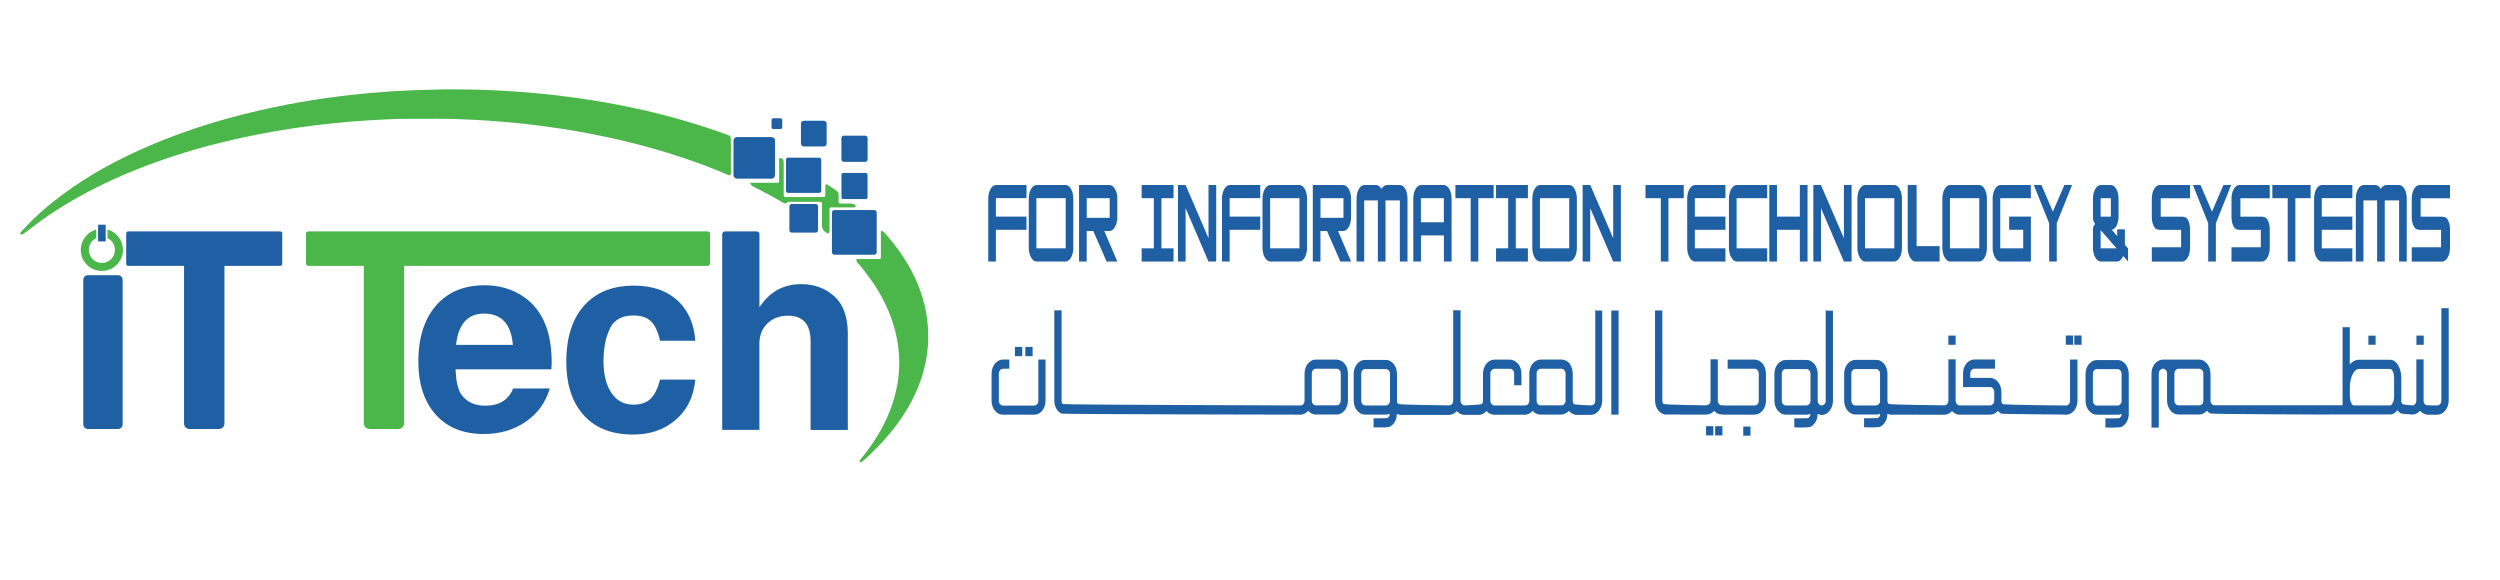 <?xml version="1.0" encoding="utf-8"?>
<!-- Generator: Adobe Illustrator 23.0.3, SVG Export Plug-In . SVG Version: 6.00 Build 0)  -->
<svg version="1.1" id="Layer_1" xmlns="http://www.w3.org/2000/svg" xmlns:xlink="http://www.w3.org/1999/xlink" x="0px" y="0px"
	 viewBox="0 0 500 116" style="enable-background:new 0 0 500 116;" xml:space="preserve">
<style type="text/css">
	.st0{fill:#1F5FA3;}
	.st1{fill:#4BB649;}
</style>
<g>
	<g>
		<path class="st0" d="M110.28,73.87H91.1c0.11,2.3,0.47,3.93,1.08,4.9c1.04,1.58,2.68,2.37,4.9,2.37c2.77,0,4.62-1.15,5.55-3.45
			h7.33c-0.83,2.8-2.43,5.02-4.82,6.66c-2.39,1.64-5.18,2.45-8.38,2.45c-4.35,0-7.69-1.45-10.02-4.36
			c-2.05-2.55-3.07-5.91-3.07-10.08c0-5.07,1.33-8.98,3.99-11.75c2.33-2.37,5.41-3.56,9.21-3.56c2.91,0,5.46,0.72,7.65,2.16
			c2.19,1.44,3.75,3.45,4.69,6.04c0.75,2.01,1.13,4.44,1.13,7.27C110.34,72.89,110.32,73.33,110.28,73.87z M102.58,68.97
			c-0.36-4.17-2.28-6.25-5.77-6.25c-3.27,0-5.14,2.08-5.6,6.25H102.58z"/>
	</g>
	<g>
		<path class="st0" d="M154.31,35.73h-6.91c-0.39,0-0.7-0.31-0.7-0.7v-6.91c0-0.39,0.31-0.7,0.7-0.7h6.91c0.39,0,0.7,0.31,0.7,0.7
			v6.91C155.01,35.41,154.7,35.73,154.31,35.73z"/>
		<path class="st0" d="M164.75,29.29h-3.98c-0.32,0-0.58-0.26-0.58-0.58v-3.98c0-0.32,0.26-0.58,0.58-0.58h3.98
			c0.32,0,0.58,0.26,0.58,0.58v3.98C165.33,29.03,165.07,29.29,164.75,29.29z"/>
		<path class="st0" d="M173.04,32.37h-4.28c-0.26,0-0.48-0.21-0.48-0.48v-4.28c0-0.26,0.21-0.48,0.48-0.48h4.28
			c0.26,0,0.48,0.21,0.48,0.48v4.28C173.52,32.16,173.31,32.37,173.04,32.37z"/>
		<path class="st0" d="M173.16,39.81h-4.52c-0.2,0-0.35-0.16-0.35-0.35v-4.52c0-0.2,0.16-0.35,0.35-0.35h4.52
			c0.2,0,0.35,0.16,0.35,0.35v4.52C173.52,39.66,173.36,39.81,173.16,39.81z"/>
		<path class="st0" d="M163.15,46.52h-4.82c-0.25,0-0.45-0.2-0.45-0.45v-4.82c0-0.25,0.2-0.45,0.45-0.45h4.82
			c0.25,0,0.45,0.2,0.45,0.45v4.82C163.6,46.32,163.4,46.52,163.15,46.52z"/>
		<path class="st0" d="M174.85,50.95h-7.97c-0.27,0-0.49-0.22-0.49-0.49V42.5c0-0.27,0.22-0.49,0.49-0.49h7.97
			c0.27,0,0.49,0.22,0.49,0.49v7.97C175.33,50.73,175.11,50.95,174.85,50.95z"/>
		<path class="st0" d="M163.84,38.58h-6.23c-0.23,0-0.41-0.18-0.41-0.41v-6.23c0-0.23,0.18-0.41,0.41-0.41h6.23
			c0.23,0,0.41,0.18,0.41,0.41v6.23C164.25,38.39,164.07,38.58,163.84,38.58z"/>
		<path class="st0" d="M156.08,25.81h-1.41c-0.2,0-0.37-0.16-0.37-0.37v-1.41c0-0.2,0.16-0.37,0.37-0.37h1.41
			c0.2,0,0.37,0.16,0.37,0.37v1.41C156.44,25.65,156.28,25.81,156.08,25.81z"/>
	</g>
	<g>
		<path class="st1" d="M146.18,31.14c0,1.1,0.01,2.21,0,3.31c-0.01,0.62-0.15,0.72-0.72,0.47c-2.86-1.25-5.79-2.33-8.75-3.33
			c-4.18-1.4-8.43-2.6-12.73-3.59c-3.64-0.84-7.29-1.56-10.98-2.15c-2.69-0.43-5.38-0.78-8.09-1.08c-2.49-0.28-5-0.47-7.5-0.66
			c-1.33-0.1-2.67-0.13-4-0.21c-3.8-0.22-7.6-0.13-11.4-0.14c-2.67-0.01-5.34,0.13-8.01,0.29c-4.96,0.3-9.91,0.81-14.83,1.53
			c-5.37,0.78-10.68,1.84-15.93,3.17c-5.6,1.42-11.09,3.2-16.45,5.36c-2.57,1.04-5.09,2.17-7.57,3.42
			c-4.32,2.18-8.47,4.65-12.33,7.58c-0.71,0.54-1.4,1.11-2.14,1.6c-0.14,0.09-0.25,0.22-0.43,0.22c-0.21,0.01-0.36-0.2-0.24-0.37
			c0.13-0.19,0.3-0.36,0.45-0.54c2.41-2.62,5.07-4.95,7.92-7.07c5.4-4.01,11.28-7.17,17.44-9.81c8-3.43,16.31-5.89,24.82-7.68
			c3.63-0.76,7.27-1.4,10.94-1.91c2.67-0.37,5.35-0.68,8.03-0.92c2.92-0.26,5.84-0.46,8.77-0.58c1.45-0.06,2.91-0.09,4.36-0.12
			c0.89-0.02,1.78-0.08,2.67-0.07c2.7,0.03,5.4,0.03,8.09,0.14c3.65,0.15,7.3,0.4,10.94,0.77c6.8,0.68,13.53,1.75,20.19,3.26
			c5.7,1.3,11.31,2.93,16.8,4.94c0.6,0.22,0.66,0.28,0.66,0.91C146.19,28.98,146.19,30.06,146.18,31.14
			C146.19,31.14,146.18,31.14,146.18,31.14z"/>
		<path class="st1" d="M176.24,46.14c0.59,0.16,0.87,0.63,1.2,1.01c1.58,1.83,3,3.78,4.22,5.88c1.94,3.34,3.27,6.91,3.76,10.75
			c0.6,4.67,0.01,9.2-1.77,13.58c-1.36,3.36-3.26,6.38-5.54,9.17c-1.52,1.86-3.22,3.54-4.95,5.18c-0.24,0.23-0.5,0.42-0.76,0.63
			c-0.11,0.09-0.21,0.19-0.36,0.05c-0.16-0.15-0.14-0.27-0.01-0.42c0.15-0.18,0.29-0.37,0.44-0.55c2.69-3.3,4.83-6.92,6.13-11
			c1.62-5.09,1.66-10.19,0.14-15.3c-1.18-3.96-3.17-7.5-5.72-10.74c-0.48-0.61-0.94-1.23-1.49-1.78c-0.19-0.19-0.28-0.42-0.26-0.73
			c0.29-0.11,0.59-0.05,0.89-0.06c1.15-0.01,2.3,0,3.45-0.01c0.54,0,0.56-0.02,0.56-0.55c0.01-1.45,0-2.91,0.01-4.36
			C176.17,46.65,176.13,46.41,176.24,46.14z"/>
		<path class="st1" d="M150,36.56c0.45,0,0.85,0,1.24,0c1.34,0,2.67,0,4.01,0c0.57,0,0.58-0.01,0.58-0.6c0.01-1.2,0-2.39,0-3.59
			c0-0.26,0-0.51,0-0.77c0.75,0.05,0.9,0.21,0.91,0.96c0.01,1.99,0,3.99,0,5.98c0,0.93-0.08,0.87,0.88,0.87c2.18,0,4.36,0,6.55,0
			c0.98,0,0.88,0.09,0.89-0.92c0-0.42-0.01-0.85,0.01-1.27c0.02-0.39,0.14-0.48,0.48-0.26c0.65,0.41,1.28,0.86,1.91,1.32
			c0.22,0.16,0.25,0.44,0.26,0.7c0.01,0.42,0.02,0.84,0,1.27c-0.01,0.33,0.13,0.47,0.46,0.46c0.63-0.01,1.27,0.01,1.9,0
			c0.31,0,0.61,0.05,0.87,0.23c0.13,0.09,0.19,0.22,0.15,0.36c-0.04,0.13-0.16,0.16-0.28,0.17c-0.19,0.01-0.38,0.01-0.56,0.01
			c-1.22,0-2.44,0-3.66,0c-0.69,0-0.7,0.01-0.7,0.72c0,1.17,0,2.35,0,3.52c0,0.16,0.01,0.33,0,0.49c-0.04,0.49-0.22,0.59-0.62,0.34
			c-0.6-0.37-0.93-0.85-0.9-1.61c0.05-1.31,0.02-2.63,0.01-3.94c0-0.62-0.02-0.64-0.63-0.64c-1.92-0.01-3.85,0-5.77,0
			c-0.19,0-0.41-0.05-0.53,0.11c-0.3,0.37-0.59,0.23-0.91,0.04c-1.89-1.14-3.84-2.17-5.81-3.16C150.44,37.18,150.14,37.05,150,36.56
			z"/>
	</g>
	<g>
		<path class="st0" d="M145.01,46.28h6.33c0.3,0,0.55,0.25,0.55,0.55v14.63c2.01-3.09,4.8-4.63,8.35-4.63
			c2.51,0,4.63,0.74,6.36,2.21c1.98,1.62,2.96,4.19,2.96,7.71v19.24h-7.44V68.26c0-3.41-1.51-5.12-4.53-5.12
			c-1.69,0-3.06,0.52-4.12,1.56c-1.06,1.04-1.59,2.39-1.59,4.04v17.24h-7.44V46.83C144.46,46.53,144.7,46.28,145.01,46.28z"/>
	</g>
	<g>
		<path class="st0" d="M139.07,68.15h-7.06c-0.43-1.87-1.05-3.18-1.86-3.93c-0.81-0.75-1.95-1.13-3.42-1.13
			c-2.23,0-3.77,0.79-4.63,2.37c-0.93,1.83-1.4,4.08-1.4,6.74c0,2.69,0.53,4.82,1.59,6.39c1.06,1.56,2.52,2.34,4.39,2.34
			c1.47,0,2.61-0.39,3.42-1.16c0.81-0.77,1.45-2.06,1.91-3.85h7.06c-0.36,3.59-1.8,6.38-4.31,8.35c-2.19,1.76-4.9,2.64-8.14,2.64
			c-4.53,0-7.96-1.45-10.29-4.36c-2.05-2.51-3.07-5.91-3.07-10.18c0-5.17,1.35-9.09,4.04-11.75c2.34-2.33,5.5-3.5,9.48-3.5
			c3.81,0,6.83,1.1,9.05,3.29C137.74,62.33,138.82,64.91,139.07,68.15z"/>
	</g>
	<path class="st1" d="M141.54,46.28H61.67c-0.26,0-0.48,0.21-0.48,0.48v5.94c0,0.26,0.21,0.48,0.48,0.48h11.09v31.47
		c0,0.64,0.52,1.15,1.15,1.15h5.77c0.64,0,1.15-0.52,1.15-1.15V53.17h60.7c0.26,0,0.48-0.21,0.48-0.48v-5.94
		C142.01,46.49,141.8,46.28,141.54,46.28z"/>
	<g>
		<path class="st0" d="M207.88,71.91h-0.21v0.26v7.98c0,0.27-0.07,0.48-0.23,0.65l-0.01,0.01l0,0.01c-0.16,0.2-0.35,0.3-0.6,0.3
			h-6.23c-0.12,0-0.22-0.03-0.32-0.08c-0.1-0.05-0.19-0.13-0.27-0.22c-0.08-0.09-0.14-0.19-0.18-0.3c-0.04-0.11-0.06-0.23-0.06-0.36
			V74.7c0-0.12,0.02-0.23,0.06-0.35c0.04-0.11,0.1-0.21,0.17-0.3c0.17-0.2,0.37-0.3,0.6-0.3h1.05h0.21v-0.26v-1.32v-0.26h-0.21
			h-1.05c-0.3,0-0.59,0.07-0.87,0.21c-0.28,0.14-0.52,0.34-0.73,0.59c-0.21,0.25-0.37,0.55-0.5,0.9c-0.13,0.35-0.19,0.72-0.19,1.1
			v5.45c0,0.37,0.06,0.73,0.18,1.08c0.12,0.34,0.28,0.64,0.49,0.89c0.21,0.25,0.45,0.45,0.73,0.59c0.28,0.15,0.58,0.22,0.89,0.22
			h6.23c0.16,0,0.31-0.01,0.45-0.04c0.14-0.03,0.28-0.08,0.43-0.16c0.27-0.14,0.51-0.34,0.72-0.59c0.21-0.25,0.38-0.55,0.5-0.9
			c0.12-0.34,0.18-0.71,0.18-1.1v-7.98v-0.26h-0.21H207.88z"/>
		<polygon class="st0" points="206.31,71.23 206.52,71.23 206.52,70.97 206.52,69.66 206.52,69.39 206.31,69.39 205.27,69.39 
			205.07,69.39 205.07,69.66 205.07,70.97 205.07,71.23 205.27,71.23 		"/>
		<polygon class="st0" points="204.24,71.23 204.45,71.23 204.45,70.97 204.45,69.66 204.45,69.39 204.24,69.39 203.2,69.39 
			202.99,69.39 202.99,69.66 202.99,70.97 202.99,71.23 203.2,71.23 		"/>
		<path class="st0" d="M268.92,72.73c-0.21-0.25-0.46-0.45-0.75-0.59c-0.29-0.15-0.58-0.22-0.86-0.22h-4.14
			c-0.15,0-0.3,0.01-0.43,0.04c-0.14,0.03-0.28,0.08-0.42,0.16c-0.26,0.13-0.51,0.33-0.73,0.59c-0.2,0.23-0.36,0.53-0.49,0.89
			c-0.13,0.36-0.19,0.73-0.19,1.11v0.1v5.33c0,0.12-0.02,0.24-0.06,0.35c-0.04,0.12-0.1,0.23-0.17,0.32
			c-0.16,0.19-0.36,0.28-0.6,0.28h-0.02c-0.2-0.02-47.36-0.11-47.51-0.29c-0.08-0.09-0.14-0.19-0.18-0.3
			c-0.02-0.07-0.04-0.13-0.04-0.16c-0.01-0.05-0.01-0.12-0.01-0.2V62.32v-0.26h-0.21h-1.04h-0.21v0.26v17.83
			c0,0.38,0.06,0.75,0.18,1.09c0.12,0.35,0.29,0.65,0.5,0.9c0.21,0.25,0.46,0.44,0.74,0.58c0.28,0.14,47.55,0.21,47.84,0.21h0.21
			V82.9c0.22-0.03,0.42-0.09,0.61-0.19c0.14-0.07,0.27-0.15,0.38-0.25c0.05-0.04,0.11-0.09,0.17-0.15c0.05-0.04,0.09-0.1,0.14-0.15
			c0.2,0.22,0.42,0.4,0.67,0.53c0.27,0.14,0.56,0.22,0.87,0.22h4.14c0.32,0,0.61-0.07,0.88-0.21c0.26-0.14,0.5-0.34,0.71-0.59
			c0.21-0.25,0.37-0.55,0.5-0.89c0.13-0.34,0.19-0.71,0.19-1.1V74.7c0-0.38-0.06-0.75-0.17-1.08
			C269.3,73.28,269.13,72.98,268.92,72.73z M267.91,80.78L267.91,80.78c-0.07,0.09-0.16,0.17-0.27,0.22
			c-0.1,0.04-0.21,0.07-0.32,0.07h-4.14c-0.23,0-0.42-0.1-0.6-0.29c-0.07-0.08-0.12-0.17-0.17-0.28c-0.03-0.1-0.05-0.23-0.05-0.36
			V74.8v-0.1c0-0.26,0.07-0.48,0.22-0.65c0.07-0.08,0.16-0.16,0.28-0.23c0.09-0.05,0.2-0.07,0.32-0.07h4.14
			c0.12,0,0.22,0.03,0.32,0.08c0.09,0.05,0.19,0.12,0.29,0.23c0.15,0.17,0.22,0.39,0.22,0.64v5.43
			C268.14,80.39,268.07,80.61,267.91,80.78L267.91,80.78z"/>
		<path class="st0" d="M319.26,62.08h-0.21v0.26v17.8c0,0.26-0.08,0.48-0.23,0.66c-0.07,0.08-0.15,0.15-0.27,0.21
			c-0.07,0.04-0.15,0.06-0.23,0.07l-0.03,0c-0.24,0-3.35-0.09-3.51-0.28c-0.16-0.19-0.23-0.41-0.23-0.68V74.8v-0.1
			c0-0.39-0.06-0.76-0.19-1.11c-0.12-0.33-0.28-0.65-0.48-0.94l-0.01-0.02l-0.02-0.02c-0.2-0.2-0.44-0.37-0.7-0.5
			c-0.27-0.13-0.56-0.2-0.87-0.2h-4.14c-0.28,0-0.57,0.08-0.86,0.22c-0.29,0.15-0.54,0.35-0.75,0.59c-0.21,0.25-0.38,0.55-0.49,0.89
			c-0.12,0.34-0.18,0.7-0.18,1.08v0.1v5.35c0,0.25-0.07,0.46-0.23,0.65c-0.15,0.19-0.35,0.29-0.6,0.29h-0.21v0.02h-5.92
			c-0.1,0-0.21-0.03-0.33-0.08c-0.1-0.06-0.19-0.14-0.28-0.23c-0.15-0.18-0.22-0.38-0.22-0.63v-4.71v-0.75
			c0-0.17,0.04-0.33,0.13-0.49c0.09-0.16,0.22-0.29,0.39-0.38c0.1-0.05,0.21-0.07,0.32-0.07h3.1c0.11,0,0.22,0.03,0.33,0.08
			c0.1,0.04,0.18,0.11,0.26,0.21c0.16,0.19,0.23,0.4,0.23,0.66v2.08v0.26h0.21h1.04h0.21v-0.26v-2.08c0-0.18-0.01-0.35-0.04-0.5
			c-0.02-0.15-0.04-0.25-0.06-0.31c-0.02-0.07-0.05-0.16-0.09-0.27c-0.11-0.34-0.28-0.64-0.49-0.88c-0.21-0.24-0.46-0.44-0.75-0.59
			c-0.29-0.16-0.58-0.24-0.87-0.24h-3.1c-0.3,0-0.58,0.07-0.85,0.2c-0.27,0.14-0.51,0.33-0.73,0.58c-0.21,0.25-0.38,0.55-0.51,0.9
			c-0.13,0.35-0.2,0.72-0.2,1.1v0.75v4.69c0,0.12-0.02,0.24-0.06,0.36c-0.04,0.12-0.09,0.21-0.16,0.29
			c-0.14,0.17-3.21,0.26-3.39,0.29l-0.04,0c-0.25,0-0.44-0.1-0.59-0.29l-0.01-0.01l-0.01-0.01c-0.16-0.17-0.23-0.39-0.23-0.65v-17.8
			v-0.26h-0.21h-1.05h-0.21v0.26v17.8c0,0.12-0.02,0.24-0.06,0.36c-0.04,0.12-0.09,0.21-0.16,0.29l-0.01,0.01l-0.01,0.01
			c-0.14,0.18-0.32,0.27-0.55,0.29c-0.22-0.01-10.08-0.11-10.22-0.29c-0.08-0.1-0.14-0.19-0.18-0.29c-0.04-0.09-0.05-0.21-0.05-0.36
			v-4.02v-1.29v-0.09c0-0.37-0.06-0.74-0.19-1.09c-0.13-0.35-0.29-0.65-0.49-0.88c-0.23-0.26-0.47-0.45-0.74-0.59
			c-0.14-0.08-0.28-0.13-0.42-0.16c-0.13-0.03-0.28-0.04-0.43-0.04h-4.11c-0.31,0-0.61,0.07-0.88,0.21
			c-0.27,0.14-0.51,0.34-0.73,0.6c-0.22,0.26-0.38,0.57-0.5,0.89c-0.11,0.33-0.17,0.69-0.17,1.06v5.41c0,0.36,0.06,0.72,0.18,1.07
			c0.12,0.35,0.29,0.65,0.51,0.91c0.21,0.25,0.45,0.45,0.71,0.58c0.26,0.14,0.55,0.21,0.87,0.21h4.11l0.3-0.02l0.01,0l0.01,0
			l0.25-0.06l0.01,0l0.01,0c0.08-0.03,0.15-0.06,0.22-0.1v0.04c0,0.26-0.07,0.47-0.22,0.64c-0.08,0.08-0.16,0.15-0.26,0.19
			c-0.05,0.01-0.32,0.05-1.75,0.05c-0.24,0-0.49,0-0.78,0l-0.21,0v0.26v1.28v0.26l0.2,0.01c0.46,0.01,0.88,0.02,1.24,0.02
			c1.35,0,1.69-0.09,1.83-0.16c0.28-0.14,0.52-0.34,0.72-0.59c0.21-0.24,0.38-0.54,0.5-0.88c0.11-0.34,0.17-0.7,0.17-1.07v-0.03
			c0.04,0.02,0.08,0.04,0.11,0.05c0.05,0.02,0.09,0.04,0.14,0.05c0.08,0.03,0.17,0.05,0.27,0.06v0.06h9.89
			c0.29,0,0.58-0.07,0.87-0.21c0.15-0.07,0.28-0.16,0.39-0.25c0.05-0.03,0.11-0.08,0.17-0.15c0.05-0.04,0.09-0.09,0.14-0.15
			c0.19,0.21,0.42,0.39,0.69,0.54c0.19,0.1,0.39,0.16,0.59,0.19v0.02l0.21,0c0.01,0,0.02,0,0.04,0c0.02,0,0.03,0,0.05,0h3.11v-0.02
			c0.21-0.03,0.41-0.09,0.58-0.19c0.24-0.13,0.47-0.32,0.68-0.56c0.19,0.22,0.41,0.4,0.67,0.53c0.28,0.14,0.58,0.22,0.88,0.22h6.21
			h0.21v-0.04c0.2-0.03,0.4-0.1,0.58-0.19c0.26-0.13,0.49-0.31,0.68-0.54c0.2,0.22,0.43,0.4,0.67,0.53
			c0.27,0.14,0.56,0.21,0.87,0.21h4.14c0.29,0,0.58-0.08,0.87-0.22c0.27-0.14,0.49-0.31,0.67-0.53c0.2,0.23,0.43,0.42,0.69,0.56
			c0.16,0.08,0.28,0.13,0.38,0.15c0.08,0.02,0.14,0.03,0.21,0.04v0.05h3.11c0.31,0,0.61-0.07,0.88-0.21
			c0.27-0.14,0.51-0.34,0.72-0.6c0.21-0.26,0.38-0.57,0.51-0.91c0.13-0.35,0.19-0.72,0.19-1.09v-17.8v-0.26h-0.21H319.26z
			 M312.61,81c-0.09,0.05-0.2,0.07-0.33,0.07h-4.14c-0.12,0-0.23-0.02-0.33-0.07c-0.09-0.04-0.18-0.12-0.26-0.21
			c-0.15-0.18-0.23-0.4-0.23-0.66V74.8v-0.1c0-0.26,0.07-0.48,0.22-0.65c0.09-0.1,0.18-0.17,0.28-0.22c0.1-0.05,0.21-0.08,0.32-0.08
			h4.14c0.23,0,0.42,0.1,0.59,0.3c0.16,0.2,0.24,0.41,0.24,0.65v0.1v5.33c0,0.26-0.07,0.47-0.23,0.65
			C312.8,80.87,312.71,80.95,312.61,81z M272.73,73.88c0.1-0.05,0.21-0.07,0.33-0.07h4.11c0.24,0,0.43,0.1,0.6,0.3
			c0.08,0.09,0.13,0.19,0.17,0.29c0.04,0.1,0.05,0.22,0.05,0.35v0.09v1.29v4.02c0,0.26-0.07,0.47-0.22,0.64
			c-0.08,0.09-0.18,0.17-0.29,0.22c-0.11,0.05-0.21,0.08-0.31,0.08h-4.11c-0.23,0-0.43-0.1-0.59-0.3c-0.08-0.1-0.14-0.2-0.17-0.3
			c-0.03-0.09-0.05-0.21-0.05-0.35v-5.41c0-0.25,0.07-0.46,0.23-0.64C272.55,73.99,272.63,73.92,272.73,73.88z"/>
		<polygon class="st0" points="322.47,62.1 322.26,62.1 322.26,62.37 322.26,82.67 322.26,82.93 322.47,82.93 323.5,82.93 
			323.71,82.93 323.71,82.67 323.71,62.37 323.71,62.1 323.5,62.1 		"/>
		<polygon class="st0" points="343.24,85.24 343.03,85.24 343.03,85.5 343.03,86.82 343.03,87.08 343.24,87.08 344.28,87.08 
			344.49,87.08 344.49,86.82 344.49,85.5 344.49,85.24 344.28,85.24 		"/>
		<polygon class="st0" points="341.42,85.24 341.21,85.24 341.21,85.5 341.21,86.82 341.21,87.08 341.42,87.08 342.46,87.08 
			342.67,87.08 342.67,86.82 342.67,85.5 342.67,85.24 342.46,85.24 		"/>
		<polygon class="st0" points="348.86,85.31 348.65,85.31 348.65,85.57 348.65,86.88 348.65,87.14 348.86,87.14 349.89,87.14 
			350.1,87.14 350.1,86.88 350.1,85.57 350.1,85.31 349.89,85.31 		"/>
		<path class="st0" d="M352.52,72.73c-0.21-0.26-0.46-0.46-0.74-0.6c-0.27-0.14-0.56-0.21-0.86-0.21h-5.18h-0.21v0.26v1.31v0.26
			h0.21h5.18c0.23,0,0.43,0.1,0.6,0.3c0.07,0.09,0.13,0.19,0.17,0.31c0.04,0.12,0.06,0.23,0.06,0.34v5.45
			c0,0.26-0.07,0.47-0.23,0.65c-0.08,0.1-0.17,0.18-0.26,0.22c-0.1,0.05-0.21,0.07-0.34,0.07h-5.93l-0.21-0.01
			c-0.44,0-0.64-0.04-0.72-0.07c-0.1-0.05-0.18-0.12-0.26-0.22c-0.16-0.2-0.24-0.41-0.24-0.66v-8v-0.26h-0.21h-1.03h-0.21v0.26v8
			c0,0.24-0.08,0.46-0.24,0.65c-0.1,0.12-0.32,0.27-0.86,0.29c-0.21-0.01-8.15-0.1-8.31-0.29c-0.08-0.09-0.14-0.19-0.18-0.3
			c-0.02-0.07-0.04-0.13-0.04-0.16c-0.01-0.05-0.01-0.12-0.01-0.2V62.35v-0.26h-0.21h-1.04h-0.21v0.26v17.79
			c0,0.38,0.06,0.75,0.18,1.09c0.12,0.35,0.29,0.65,0.5,0.9c0.21,0.25,0.46,0.44,0.74,0.58c0.16,0.08,0.32,0.14,0.49,0.17v0.03
			l7.96,0.01c0.02,0,0.05,0,0.07,0l0.04,0l0.01,0c0.02,0,0.03,0,0.05,0h0.21v-0.01c0.39-0.02,0.68-0.09,0.89-0.2
			c0.27-0.13,0.5-0.31,0.69-0.54c0.19,0.22,0.42,0.4,0.67,0.53c0.22,0.12,0.54,0.19,0.98,0.21v0.01l0.21,0.01h6.21
			c0.3,0,0.59-0.07,0.87-0.21c0.29-0.17,0.53-0.36,0.73-0.6c0.22-0.26,0.39-0.56,0.5-0.89c0.06-0.17,0.11-0.35,0.14-0.53
			c0.03-0.17,0.04-0.36,0.04-0.55v-5.45c0-0.38-0.06-0.74-0.18-1.08C352.91,73.29,352.74,72.98,352.52,72.73z"/>
		<path class="st0" d="M365.35,62.08h-0.21v0.26v17.8c0,0.26-0.08,0.48-0.23,0.66c-0.07,0.08-0.15,0.15-0.27,0.21
			c-0.09,0.05-0.18,0.07-0.28,0.08l-0.01,0c-0.24,0-0.43-0.1-0.58-0.29c-0.08-0.1-0.14-0.19-0.18-0.29
			c-0.04-0.09-0.05-0.21-0.05-0.36v-4.02v-1.29v-0.09c0-0.37-0.06-0.74-0.19-1.09c-0.13-0.35-0.29-0.65-0.49-0.88
			c-0.23-0.26-0.47-0.45-0.74-0.59c-0.14-0.08-0.28-0.13-0.42-0.16c-0.13-0.03-0.28-0.04-0.43-0.04h-4.11
			c-0.31,0-0.61,0.07-0.88,0.21c-0.27,0.14-0.51,0.34-0.73,0.6c-0.22,0.26-0.38,0.57-0.5,0.89c-0.11,0.33-0.17,0.69-0.17,1.06v5.41
			c0,0.36,0.06,0.72,0.18,1.07c0.12,0.35,0.29,0.65,0.51,0.91c0.21,0.25,0.45,0.45,0.71,0.58c0.26,0.14,0.55,0.21,0.87,0.21h4.11
			l0.3-0.02l0.01,0l0.01,0l0.25-0.06l0.01,0l0.01,0c0.08-0.03,0.15-0.06,0.22-0.1v0.04c0,0.26-0.07,0.47-0.22,0.64
			c-0.08,0.08-0.16,0.15-0.26,0.19c-0.05,0.01-0.32,0.05-1.75,0.05c-0.24,0-0.49,0-0.77,0l-0.21,0v0.26v1.28v0.26l0.2,0.01
			c0.46,0.01,0.88,0.02,1.24,0.02c1.35,0,1.69-0.09,1.83-0.16c0.28-0.14,0.52-0.34,0.72-0.59c0.21-0.24,0.38-0.54,0.5-0.88
			c0.11-0.34,0.17-0.7,0.17-1.07v-0.03c0.04,0.02,0.08,0.04,0.11,0.05c0.05,0.02,0.09,0.04,0.14,0.05c0.1,0.03,0.2,0.05,0.31,0.07
			v0.06h0.21c0.31,0,0.61-0.07,0.88-0.21c0.27-0.14,0.51-0.34,0.72-0.6c0.21-0.26,0.38-0.57,0.51-0.91
			c0.13-0.35,0.19-0.72,0.19-1.09v-17.8v-0.26h-0.21H365.35z M356.84,73.88c0.1-0.05,0.21-0.07,0.33-0.07h4.11
			c0.24,0,0.43,0.1,0.6,0.3c0.08,0.09,0.13,0.19,0.17,0.29c0.03,0.1,0.05,0.22,0.05,0.35v0.09v1.29v4.02c0,0.26-0.07,0.47-0.22,0.64
			c-0.08,0.09-0.18,0.17-0.29,0.22c-0.11,0.05-0.21,0.08-0.31,0.08h-4.11c-0.23,0-0.43-0.1-0.59-0.3c-0.08-0.1-0.14-0.2-0.17-0.3
			c-0.03-0.09-0.05-0.21-0.05-0.35v-5.41c0-0.25,0.07-0.46,0.23-0.64C356.65,73.99,356.74,73.92,356.84,73.88z"/>
		<polygon class="st0" points="390.92,68.96 391.13,68.96 391.13,68.7 391.13,67.38 391.13,67.12 390.92,67.12 389.88,67.12 
			389.67,67.12 389.67,67.38 389.67,68.7 389.67,68.96 389.88,68.96 		"/>
		<polygon class="st0" points="415.07,67.1 414.86,67.1 414.86,67.37 414.86,68.68 414.86,68.95 415.07,68.95 416.1,68.95 
			416.31,68.95 416.31,68.68 416.31,67.37 416.31,67.1 416.1,67.1 		"/>
		<polygon class="st0" points="414.41,68.95 414.62,68.95 414.62,68.68 414.62,67.37 414.62,67.1 414.41,67.1 413.37,67.1 
			413.16,67.1 413.16,67.37 413.16,68.68 413.16,68.95 413.37,68.95 		"/>
		<path class="st0" d="M414.22,71.9h-0.21v0.26v8c0,0.12-0.02,0.24-0.05,0.35c-0.03,0.11-0.09,0.21-0.17,0.3
			c-0.14,0.17-0.3,0.26-0.49,0.29l-0.08,0c-0.25,0-12.55-0.1-12.7-0.29c-0.08-0.09-0.14-0.2-0.18-0.31
			c-0.04-0.11-0.06-0.23-0.06-0.36v-1v-0.76c0-0.39-0.07-0.76-0.19-1.11c-0.13-0.34-0.29-0.63-0.48-0.88
			c-0.22-0.26-0.47-0.46-0.74-0.6c-0.27-0.14-0.57-0.22-0.87-0.22h-3.94v-0.89c0-0.25,0.08-0.47,0.23-0.65
			c0.08-0.09,0.17-0.17,0.27-0.22c0.12-0.05,0.24-0.08,0.34-0.08h3.88h0.21v-0.26v-1.32v-0.26h-0.21h-3.88
			c-0.08,0-0.16,0.01-0.23,0.02c-0.06,0.01-0.14,0.02-0.22,0.04c-0.16,0.04-0.3,0.1-0.43,0.16c-0.29,0.14-0.54,0.34-0.75,0.6
			c-0.21,0.26-0.38,0.56-0.49,0.89c-0.11,0.33-0.17,0.7-0.17,1.08v1.15v0.67v0.65v0.26h0.21h5.19c0.24,0,0.43,0.1,0.6,0.3
			c0.16,0.2,0.24,0.41,0.24,0.65v0.76v1.02c0,0.25-0.08,0.46-0.23,0.63c-0.08,0.1-0.17,0.18-0.28,0.23
			c-0.11,0.05-0.22,0.08-0.33,0.08h-6.12c-0.1-0.01-0.19-0.03-0.26-0.07c-0.1-0.05-0.18-0.12-0.26-0.22
			c-0.16-0.19-0.24-0.41-0.24-0.66v-8v-0.26h-0.21h-1.03h-0.21v0.26v8c0,0.24-0.08,0.46-0.24,0.65c-0.15,0.18-0.32,0.28-0.54,0.29
			c-0.22-0.01-11.04-0.11-11.18-0.29c-0.08-0.1-0.14-0.19-0.18-0.29c-0.04-0.09-0.05-0.21-0.05-0.36v-4.02v-1.29v-0.09
			c0-0.37-0.06-0.74-0.19-1.09c-0.13-0.35-0.29-0.65-0.49-0.88c-0.23-0.26-0.47-0.45-0.74-0.59c-0.14-0.08-0.28-0.13-0.42-0.16
			c-0.13-0.03-0.28-0.04-0.43-0.04h-4.11c-0.31,0-0.61,0.07-0.88,0.21c-0.27,0.14-0.51,0.34-0.73,0.6c-0.22,0.26-0.38,0.57-0.5,0.89
			c-0.11,0.33-0.17,0.69-0.17,1.06v5.41c0,0.36,0.06,0.72,0.18,1.07c0.12,0.35,0.29,0.65,0.51,0.91c0.21,0.25,0.45,0.45,0.71,0.58
			c0.26,0.14,0.55,0.21,0.87,0.21h4.11l0.3-0.02l0.01,0l0.01,0l0.25-0.06l0.01,0l0.01,0c0.08-0.03,0.15-0.06,0.22-0.1v0.04
			c0,0.26-0.07,0.47-0.22,0.64c-0.08,0.08-0.16,0.15-0.26,0.19c-0.05,0.01-0.32,0.05-1.75,0.05c-0.24,0-0.49,0-0.77,0l-0.21,0v0.26
			v1.28v0.26l0.2,0.01c0.46,0.01,0.88,0.02,1.24,0.02c1.35,0,1.69-0.09,1.83-0.16c0.28-0.14,0.52-0.34,0.72-0.59
			c0.21-0.24,0.38-0.54,0.5-0.88c0.11-0.34,0.17-0.7,0.17-1.07v-0.03c0.04,0.02,0.08,0.04,0.11,0.05c0.05,0.02,0.09,0.04,0.14,0.05
			c0.08,0.02,0.16,0.04,0.26,0.06v0.02l10.86,0.02c0.3,0,0.59-0.07,0.87-0.21c0.26-0.13,0.49-0.31,0.69-0.54
			c0.19,0.22,0.42,0.4,0.67,0.53c0.28,0.15,0.57,0.22,0.88,0.22h0.21v-0.02h5.84c0.31,0,0.61-0.07,0.89-0.22
			c0.26-0.13,0.48-0.31,0.67-0.53c0.2,0.23,0.43,0.42,0.69,0.55c0.2,0.1,12.52,0.17,12.74,0.19v0.03h0.21c0.3,0,0.6-0.07,0.87-0.21
			c0.27-0.14,0.52-0.34,0.73-0.58c0.21-0.25,0.38-0.55,0.5-0.9c0.12-0.35,0.19-0.72,0.19-1.09v-8V71.9h-0.21H414.22z M370.75,73.88
			c0.1-0.05,0.21-0.07,0.33-0.07h4.11c0.24,0,0.43,0.1,0.6,0.3c0.08,0.09,0.13,0.19,0.17,0.29c0.03,0.1,0.05,0.22,0.05,0.35v0.09
			v1.29v4.02c0,0.26-0.07,0.47-0.22,0.64c-0.08,0.09-0.18,0.17-0.29,0.22c-0.11,0.05-0.21,0.08-0.31,0.08h-4.11
			c-0.23,0-0.43-0.1-0.59-0.3c-0.08-0.1-0.14-0.2-0.17-0.3c-0.03-0.09-0.05-0.21-0.05-0.35v-5.41c0-0.25,0.07-0.46,0.23-0.64
			C370.56,73.99,370.65,73.92,370.75,73.88z"/>
		<path class="st0" d="M425.09,72.8c-0.23-0.26-0.47-0.46-0.74-0.59c-0.14-0.08-0.28-0.13-0.42-0.16c-0.13-0.03-0.28-0.04-0.43-0.04
			h-4.11c-0.31,0-0.61,0.07-0.88,0.21c-0.27,0.14-0.51,0.34-0.73,0.6c-0.22,0.26-0.38,0.56-0.5,0.89c-0.11,0.33-0.17,0.69-0.17,1.06
			v5.4c0,0.36,0.06,0.72,0.18,1.07c0.12,0.35,0.29,0.65,0.51,0.91c0.21,0.25,0.45,0.45,0.71,0.58c0.26,0.14,0.55,0.21,0.87,0.21
			h4.11l0.3-0.02l0.01,0l0.01,0l0.25-0.06l0.01,0l0.01,0c0.08-0.03,0.15-0.06,0.22-0.1v0.04c0,0.26-0.07,0.47-0.22,0.64
			c-0.08,0.08-0.16,0.15-0.26,0.19c-0.04,0.01-0.28,0.05-1.52,0.05c-0.3,0-0.63,0-1.01-0.01l-0.21,0v0.26v1.32v0.26l0.2,0
			c0.34,0.01,0.65,0.01,0.93,0.01c1.61,0,2-0.1,2.15-0.18c0.28-0.15,0.52-0.35,0.72-0.59c0.21-0.24,0.38-0.54,0.5-0.88
			c0.11-0.34,0.17-0.7,0.17-1.07v-0.44v-2.17v-4.02v-1.29v-0.09c0-0.37-0.06-0.74-0.19-1.09C425.46,73.33,425.29,73.03,425.09,72.8z
			 M419.06,73.9c0.1-0.05,0.21-0.07,0.33-0.07h4.11c0.24,0,0.43,0.1,0.6,0.3c0.08,0.09,0.13,0.19,0.17,0.29
			c0.03,0.1,0.05,0.22,0.05,0.35v0.09v1.29v4.02c0,0.26-0.07,0.47-0.22,0.64c-0.08,0.09-0.18,0.17-0.29,0.22
			c-0.11,0.05-0.21,0.08-0.31,0.08h-4.11c-0.23,0-0.43-0.1-0.59-0.3c-0.08-0.1-0.14-0.2-0.17-0.3c-0.03-0.09-0.05-0.21-0.05-0.35
			v-5.4c0-0.25,0.07-0.46,0.23-0.64C418.88,74.02,418.96,73.95,419.06,73.9z"/>
		<polygon class="st0" points="474.91,68.95 475.12,68.95 475.12,68.69 475.12,67.39 475.12,67.13 474.91,67.13 473.89,67.13 
			473.68,67.13 473.68,67.39 473.68,68.69 473.68,68.95 473.89,68.95 		"/>
		<polygon class="st0" points="484.54,68.96 484.75,68.96 484.75,68.7 484.75,67.38 484.75,67.12 484.54,67.12 483.5,67.12 
			483.29,67.12 483.29,67.38 483.29,68.7 483.29,68.96 483.5,68.96 		"/>
		<path class="st0" d="M489.53,61.64h-1.05h-0.21v0.26v18.24c0,0.26-0.08,0.48-0.23,0.66c-0.07,0.08-0.15,0.15-0.27,0.21
			c-0.09,0.05-0.18,0.07-0.28,0.08c-0.13,0-2.18-0.02-2.27-0.07c-0.1-0.05-0.18-0.12-0.26-0.22c-0.16-0.19-0.24-0.41-0.24-0.66v-8
			v-0.26h-0.21h-1.03h-0.21v0.26v8c0,0.24-0.08,0.46-0.24,0.65c-0.15,0.18-0.33,0.28-0.54,0.29c-0.22-0.01-1.85-0.11-1.99-0.29
			l-0.01-0.01l-0.01-0.01c-0.08-0.08-0.13-0.17-0.17-0.28c-0.04-0.1-0.04-0.14-0.04-0.15c0-0.02-0.01-0.08-0.01-0.21v-0.89v-3.65
			V75.6l0-0.01l-0.05-0.78l0-0.02l0-0.02c-0.11-0.64-0.28-1.17-0.51-1.58c-0.23-0.42-0.48-0.73-0.76-0.93
			c-0.28-0.2-0.59-0.31-0.92-0.31h-6.25c-0.41,0-0.81,0.13-1.18,0.38c-0.22,0.15-0.43,0.33-0.63,0.55v-7.18v-0.26h-0.21h-1.03h-0.21
			v0.26v11.73v1.82v1.8h-2.88h-22.89c-0.16-0.04-0.3-0.12-0.41-0.26c-0.07-0.1-0.13-0.21-0.17-0.32c-0.04-0.12-0.06-0.24-0.06-0.36
			V74.8v-0.1c0-0.37-0.07-0.74-0.2-1.1c-0.13-0.35-0.3-0.66-0.51-0.9c-0.23-0.26-0.47-0.45-0.72-0.58
			c-0.14-0.08-0.28-0.13-0.42-0.16c-0.13-0.03-0.28-0.04-0.43-0.04h-7.24c-0.28,0-0.57,0.08-0.86,0.22
			c-0.29,0.15-0.54,0.35-0.75,0.59c-0.21,0.25-0.38,0.55-0.49,0.89c-0.12,0.34-0.18,0.7-0.18,1.08v10.56v0.26h0.21h1.04h0.21v-0.26
			V74.7c0-0.25,0.07-0.46,0.22-0.65c0.1-0.1,0.19-0.17,0.28-0.23c0.11-0.05,0.22-0.08,0.33-0.08c0.24,0,0.43,0.09,0.59,0.28
			c0.16,0.19,0.23,0.4,0.23,0.67v4.02v1.41c0,0.37,0.06,0.74,0.19,1.08c0.12,0.34,0.29,0.64,0.5,0.9c0.12,0.15,0.24,0.27,0.36,0.36
			c0.12,0.09,0.24,0.17,0.37,0.24c0.26,0.14,0.55,0.2,0.87,0.2h4.13c0.3,0,0.6-0.07,0.88-0.22c0.26-0.13,0.49-0.31,0.68-0.53
			c0.2,0.23,0.43,0.42,0.68,0.55c0.26,0.14,23.32,0.21,23.64,0.21h0.21v-0.02h12.11c0.3,0,0.59-0.09,0.88-0.28l0.01,0l0.01-0.01
			c0.2-0.16,0.38-0.34,0.54-0.54l0.05,0.05c0.12,0.14,0.23,0.25,0.33,0.34c0.11,0.09,0.24,0.17,0.38,0.25
			c0.17,0.09,1.81,0.15,2.01,0.18v0.02l0.21,0.01c0.3,0,0.59-0.07,0.87-0.21c0.26-0.13,0.49-0.31,0.69-0.54
			c0.19,0.22,0.42,0.4,0.67,0.53c0.19,0.1,0.4,0.17,0.62,0.2v0.05h2.14c0.31,0,0.61-0.07,0.88-0.21c0.27-0.14,0.51-0.34,0.72-0.6
			c0.21-0.26,0.38-0.57,0.51-0.91c0.13-0.35,0.19-0.72,0.19-1.09V61.91v-0.26H489.53z M478.25,80.99c-0.08,0.06-0.15,0.09-0.22,0.09
			h-7.26c-0.07,0-0.15-0.03-0.24-0.09c-0.09-0.08-0.17-0.19-0.24-0.32c-0.1-0.17-0.17-0.37-0.23-0.63
			c-0.06-0.26-0.09-0.52-0.09-0.78v-1.82c0-0.52,0.06-1.02,0.17-1.5c0.11-0.47,0.26-0.87,0.44-1.19c0.18-0.31,0.37-0.56,0.58-0.72
			c0.2-0.16,0.4-0.24,0.62-0.24h6.25c0.08,0,0.15,0.03,0.23,0.09l0.01,0.01l0.01,0c0.09,0.06,0.17,0.17,0.24,0.31l0,0.01l0,0.01
			c0.09,0.16,0.17,0.37,0.22,0.62c0.06,0.26,0.08,0.52,0.08,0.78v3.65c0,0.55-0.1,1.02-0.31,1.4
			C478.43,80.8,478.34,80.91,478.25,80.99z M440.17,80.99c-0.1,0.05-0.21,0.08-0.32,0.08h-4.13c-0.24,0-0.44-0.09-0.6-0.29
			c-0.08-0.09-0.13-0.19-0.18-0.31c-0.04-0.12-0.06-0.24-0.06-0.35v-1.41V74.7c0-0.25,0.08-0.46,0.23-0.65
			c0.08-0.09,0.17-0.17,0.28-0.22c0.11-0.05,0.22-0.08,0.32-0.08h4.13c0.04,0,0.1,0.01,0.16,0.03c0.07,0.02,0.12,0.04,0.17,0.06
			c0.12,0.06,0.22,0.14,0.29,0.23c0.07,0.09,0.12,0.18,0.16,0.28c0.03,0.1,0.05,0.22,0.05,0.35v0.1v5.33c0,0.26-0.07,0.47-0.23,0.65
			C440.37,80.87,440.27,80.94,440.17,80.99z"/>
	</g>
	<g>
		<path class="st0" d="M198.11,37.8c-0.31,0.53-0.46,1.19-0.46,1.96v12.55h1.53v-6.35h6.12v-2.64h-6.12v-3.69h6.12V37h-6.06
			C198.79,37,198.42,37.27,198.11,37.8z"/>
		<path class="st0" d="M213.11,37h-5.77c-0.45,0-0.82,0.27-1.13,0.8c-0.31,0.53-0.46,1.19-0.46,1.96v9.79c0,0.75,0.16,1.4,0.47,1.95
			c0.31,0.54,0.69,0.81,1.12,0.81h5.73c0.45,0,0.82-0.27,1.13-0.8s0.46-1.19,0.46-1.96v-9.79c0-0.76-0.15-1.41-0.45-1.95
			C213.92,37.27,213.55,37,213.11,37z M213.14,49.67h-5.86V39.64h5.86V49.67z"/>
		<path class="st0" d="M221.88,46.2c0.44,0,0.81-0.27,1.12-0.81c0.31-0.54,0.46-1.19,0.46-1.95v-3.68c0-0.78-0.15-1.43-0.46-1.96
			c-0.31-0.53-0.68-0.8-1.13-0.8h-6.06v15.31h1.53V46.2h1.31l2.67,6.11h2.15l-2.61-6.11H221.88z M217.35,43.56v-3.92h4.59v3.92
			H217.35z"/>
		<polygon class="st0" points="228.33,39.64 230.76,39.64 230.76,49.67 228.33,49.67 228.33,52.31 234.71,52.31 234.71,49.67 
			232.29,49.67 232.29,39.64 234.71,39.64 234.71,37 228.33,37 		"/>
		<polygon class="st0" points="241.7,47.64 237.12,37 235.59,37 235.59,52.31 237.12,52.31 237.12,41.63 241.7,52.31 243.24,52.31 
			243.24,37 241.7,37 		"/>
		<path class="st0" d="M244.86,37.8c-0.31,0.53-0.46,1.19-0.46,1.96v12.55h1.53v-6.35h6.12v-2.64h-6.12v-3.69h6.12V37h-6.06
			C245.54,37,245.17,37.27,244.86,37.8z"/>
		<path class="st0" d="M259.86,37h-5.77c-0.45,0-0.82,0.27-1.13,0.8c-0.31,0.53-0.46,1.19-0.46,1.96v9.79c0,0.75,0.16,1.4,0.47,1.95
			c0.31,0.54,0.69,0.81,1.12,0.81h5.73c0.45,0,0.82-0.27,1.13-0.8s0.46-1.19,0.46-1.96v-9.79c0-0.76-0.15-1.41-0.45-1.95
			C260.67,37.27,260.3,37,259.86,37z M259.89,49.67h-5.86V39.64h5.86V49.67z"/>
		<path class="st0" d="M268.63,46.2c0.44,0,0.81-0.27,1.12-0.81c0.31-0.54,0.46-1.19,0.46-1.95v-3.68c0-0.78-0.15-1.43-0.46-1.96
			c-0.31-0.53-0.68-0.8-1.13-0.8h-6.06v15.31h1.53V46.2h1.31l2.67,6.11h2.15l-2.61-6.11H268.63z M264.1,43.56v-3.92h4.59v3.92H264.1
			z"/>
		<path class="st0" d="M279.92,37h-2.5c-0.43,0-0.8,0.26-1.12,0.79c-0.3-0.52-0.67-0.79-1.12-0.79h-2.28c-0.45,0-0.82,0.27-1.13,0.8
			c-0.31,0.53-0.46,1.19-0.46,1.96v12.55h1.53V40.08h2.73v12.23h1.53V40.08h2.87v12.23h1.53V39.76c0-0.79-0.15-1.45-0.45-1.97
			C280.75,37.26,280.38,37,279.92,37z"/>
		<path class="st0" d="M288.72,37h-4.47c-0.45,0-0.82,0.27-1.13,0.8c-0.31,0.53-0.46,1.19-0.46,1.96v12.55h1.53v-5.23h4.59v5.23
			h1.54V39.76c0-0.78-0.15-1.43-0.46-1.96C289.54,37.27,289.17,37,288.72,37z M288.77,44.45h-4.59v-4.81h4.59V44.45z"/>
		<polygon class="st0" points="291.08,39.64 294.14,39.64 294.14,52.31 295.67,52.31 295.67,39.64 298.73,39.64 298.73,37 
			291.08,37 		"/>
		<polygon class="st0" points="299.21,39.64 301.63,39.64 301.63,49.67 299.21,49.67 299.21,52.31 305.58,52.31 305.58,49.67 
			303.16,49.67 303.16,39.64 305.58,39.64 305.58,37 299.21,37 		"/>
		<path class="st0" d="M313.82,37h-5.77c-0.45,0-0.82,0.27-1.13,0.8c-0.31,0.53-0.46,1.19-0.46,1.96v9.79c0,0.75,0.16,1.4,0.47,1.95
			c0.31,0.54,0.69,0.81,1.12,0.81h5.73c0.45,0,0.82-0.27,1.13-0.8s0.46-1.19,0.46-1.96v-9.79c0-0.76-0.15-1.41-0.45-1.95
			C314.63,37.27,314.26,37,313.82,37z M313.85,49.67h-5.86V39.64h5.86V49.67z"/>
		<polygon class="st0" points="322.64,47.64 318.05,37 316.53,37 316.53,52.31 318.05,52.31 318.05,41.63 322.64,52.31 
			324.18,52.31 324.18,37 322.64,37 		"/>
		<polygon class="st0" points="329.1,39.64 332.16,39.64 332.16,52.31 333.69,52.31 333.69,39.64 336.75,39.64 336.75,37 329.1,37 
					"/>
		<path class="st0" d="M337.9,37.8c-0.31,0.53-0.46,1.19-0.46,1.96v9.79c0,0.75,0.16,1.4,0.47,1.95c0.31,0.54,0.69,0.81,1.12,0.81
			h6.06v-2.64h-6.12v-3.71h6.12v-2.64h-6.12v-3.69h6.12V37h-6.06C338.58,37,338.21,37.27,337.9,37.8z"/>
		<path class="st0" d="M346.25,37.8c-0.31,0.53-0.46,1.19-0.46,1.96v9.79c0,0.75,0.16,1.4,0.47,1.95c0.31,0.54,0.69,0.81,1.12,0.81
			h6.06v-2.64h-6.12V39.64h6.12V37h-6.06C346.93,37,346.56,37.27,346.25,37.8z"/>
		<polygon class="st0" points="359.97,43.32 355.39,43.32 355.39,37 353.86,37 353.86,52.31 355.39,52.31 355.39,45.96 
			359.97,45.96 359.97,52.31 361.51,52.31 361.51,37 359.97,37 		"/>
		<polygon class="st0" points="368.78,47.64 364.19,37 362.67,37 362.67,52.31 364.2,52.31 364.2,41.63 368.78,52.31 370.32,52.31 
			370.32,37 368.78,37 		"/>
		<path class="st0" d="M378.84,37h-5.77c-0.45,0-0.82,0.27-1.13,0.8c-0.31,0.53-0.46,1.19-0.46,1.96v9.79c0,0.75,0.16,1.4,0.47,1.95
			c0.31,0.54,0.69,0.81,1.12,0.81h5.73c0.45,0,0.82-0.27,1.13-0.8c0.31-0.53,0.46-1.19,0.46-1.96v-9.79c0-0.76-0.15-1.41-0.45-1.95
			C379.64,37.27,379.28,37,378.84,37z M378.86,49.67h-5.86V39.64h5.86V49.67z"/>
		<path class="st0" d="M383.32,37h-1.78v12.55c0,0.75,0.16,1.4,0.47,1.95c0.31,0.54,0.69,0.81,1.12,0.81h4.79v-3.09h-4.6V37z"/>
		<path class="st0" d="M395.83,37h-5.77c-0.45,0-0.82,0.27-1.13,0.8c-0.31,0.53-0.46,1.19-0.46,1.96v9.79c0,0.75,0.16,1.4,0.47,1.95
			c0.31,0.54,0.69,0.81,1.12,0.81h5.73c0.45,0,0.82-0.27,1.13-0.8c0.31-0.53,0.46-1.19,0.46-1.96v-9.79c0-0.76-0.15-1.41-0.45-1.95
			C396.63,37.27,396.26,37,395.83,37z M395.85,49.67h-5.86V39.64h5.86V49.67z"/>
		<path class="st0" d="M398.99,37.8c-0.31,0.53-0.46,1.19-0.46,1.96v9.79c0,0.75,0.16,1.4,0.47,1.95c0.31,0.54,0.69,0.81,1.12,0.81
			h6.06v-8.99h-4.35v2.64h2.81v3.71h-4.59V39.64h6.12V37h-6.06C399.67,37,399.3,37.27,398.99,37.8z"/>
		<polygon class="st0" points="410.58,42.33 408.29,37 406.76,37 409.83,44.65 409.83,52.31 411.35,52.31 411.35,44.65 414.41,37 
			412.87,37 		"/>
		<path class="st0" d="M424.98,45.87h-1.54v1.34l-1.11-1.27c0.36-0.02,0.66-0.25,0.91-0.68c0.31-0.55,0.47-1.2,0.47-1.95v-3.55
			c0-0.78-0.15-1.44-0.46-1.97c-0.3-0.53-0.68-0.79-1.13-0.79h-1.94c-0.45,0-0.82,0.27-1.13,0.8c-0.31,0.53-0.46,1.19-0.46,1.96
			v3.68c0,0.32,0.04,0.57,0.11,0.77c0.03,0.09,0.14,0.29,0.32,0.6c-0.05,0.09-0.12,0.18-0.21,0.29c-0.15,0.17-0.22,0.43-0.22,0.77
			v3.68c0,0.76,0.16,1.41,0.47,1.95c0.31,0.54,0.68,0.81,1.12,0.81h3.21c0.49,0,0.91-0.37,1.27-1.1l0.95,1.1v-2.63l-0.63-0.73V45.87
			z M420.13,39.64h2.04v3.69h-2.04V39.64z M420.13,49.67v-3.65l3.18,3.65H420.13z"/>
		<path class="st0" d="M430.82,37.8c-0.31,0.53-0.46,1.18-0.46,1.96v3.68c0,0.75,0.16,1.4,0.47,1.94c0.23,0.39,0.6,0.59,1.12,0.59
			h4.27v3.48h-5.86v2.87h6.06c0.43,0,0.81-0.27,1.12-0.81c0.31-0.54,0.47-1.19,0.47-1.95v-3.68c0-0.77-0.16-1.42-0.46-1.96
			c-0.22-0.39-0.6-0.58-1.13-0.58h-4.28v-3.69h5.87V37h-6.06C431.51,37,431.13,37.27,430.82,37.8z"/>
		<polygon class="st0" points="442.4,42.33 440.1,37 438.58,37 441.64,44.65 441.64,52.31 443.17,52.31 443.17,44.65 446.23,37 
			444.69,37 		"/>
		<path class="st0" d="M446.76,37.8c-0.31,0.53-0.46,1.18-0.46,1.96v3.68c0,0.75,0.16,1.4,0.47,1.94c0.23,0.39,0.6,0.59,1.12,0.59
			h4.27v3.48h-5.86v2.87h6.06c0.43,0,0.81-0.27,1.12-0.81c0.31-0.54,0.47-1.19,0.47-1.95v-3.68c0-0.77-0.16-1.42-0.46-1.96
			c-0.22-0.39-0.6-0.58-1.13-0.58h-4.28v-3.69h5.87V37h-6.06C447.44,37,447.07,37.27,446.76,37.8z"/>
		<polygon class="st0" points="454.47,39.64 457.54,39.64 457.54,52.31 459.07,52.31 459.07,39.64 462.12,39.64 462.12,37 
			454.47,37 		"/>
		<path class="st0" d="M463.28,37.8c-0.31,0.53-0.46,1.19-0.46,1.96v9.79c0,0.75,0.16,1.4,0.47,1.95c0.31,0.54,0.69,0.81,1.12,0.81
			h6.06v-2.64h-6.12v-3.71h6.12v-2.64h-6.12v-3.69h6.12V37h-6.06C463.96,37,463.58,37.27,463.28,37.8z"/>
		<path class="st0" d="M479.77,37h-2.5c-0.43,0-0.8,0.26-1.12,0.79c-0.3-0.52-0.67-0.79-1.12-0.79h-2.28c-0.45,0-0.82,0.27-1.13,0.8
			c-0.31,0.53-0.46,1.19-0.46,1.96v12.55h1.53V40.08h2.73v12.23h1.53V40.08h2.87v12.23h1.53V39.76c0-0.79-0.15-1.45-0.45-1.97
			C480.6,37.26,480.22,37,479.77,37z"/>
		<path class="st0" d="M490,39.64V37h-6.06c-0.45,0-0.82,0.27-1.13,0.8c-0.31,0.53-0.46,1.18-0.46,1.96v3.68
			c0,0.75,0.16,1.4,0.47,1.94c0.23,0.39,0.6,0.59,1.12,0.59h4.27v3.48h-5.86v2.87h6.06c0.43,0,0.81-0.27,1.12-0.81
			s0.47-1.19,0.47-1.95v-3.68c0-0.77-0.16-1.42-0.46-1.96c-0.22-0.39-0.6-0.58-1.13-0.58h-4.28v-3.69H490z"/>
	</g>
	<g>
		<path class="st1" d="M21.73,45.98l-0.23-0.08v1.72l0.09,0.05c0.86,0.46,1.39,1.34,1.39,2.31c0,1.44-1.17,2.61-2.61,2.61
			s-2.61-1.17-2.61-2.61c0-0.97,0.53-1.85,1.39-2.31l0.09-0.05V45.9l-0.23,0.08c-1.71,0.58-2.86,2.19-2.86,3.99
			c0,2.33,1.89,4.22,4.22,4.22c2.33,0,4.22-1.89,4.22-4.22C24.6,48.17,23.45,46.56,21.73,45.98z"/>
		<rect x="19.62" y="44.94" class="st0" width="1.52" height="3.34"/>
	</g>
	<path class="st0" d="M17.59,85.8h6.01c0.52,0,0.93-0.42,0.93-0.93v-28.9c0-0.52-0.42-0.93-0.93-0.93h-6.01
		c-0.52,0-0.93,0.42-0.93,0.93v28.9C16.65,85.38,17.07,85.8,17.59,85.8z"/>
	<path class="st0" d="M56.05,46.28H44.89h-2.31h-3.46h-2.3H25.64c-0.22,0-0.4,0.18-0.4,0.4v6.1c0,0.22,0.18,0.4,0.4,0.4h11.17v31.53
		c0,0.6,0.49,1.09,1.09,1.09h5.9c0.6,0,1.09-0.49,1.09-1.09V53.17h11.16c0.22,0,0.4-0.18,0.4-0.4v-6.1
		C56.45,46.46,56.27,46.28,56.05,46.28z"/>
</g>
<g>
</g>
<g>
</g>
<g>
</g>
<g>
</g>
<g>
</g>
<g>
</g>
<g>
</g>
<g>
</g>
<g>
</g>
<g>
</g>
<g>
</g>
<g>
</g>
<g>
</g>
<g>
</g>
<g>
</g>
</svg>
